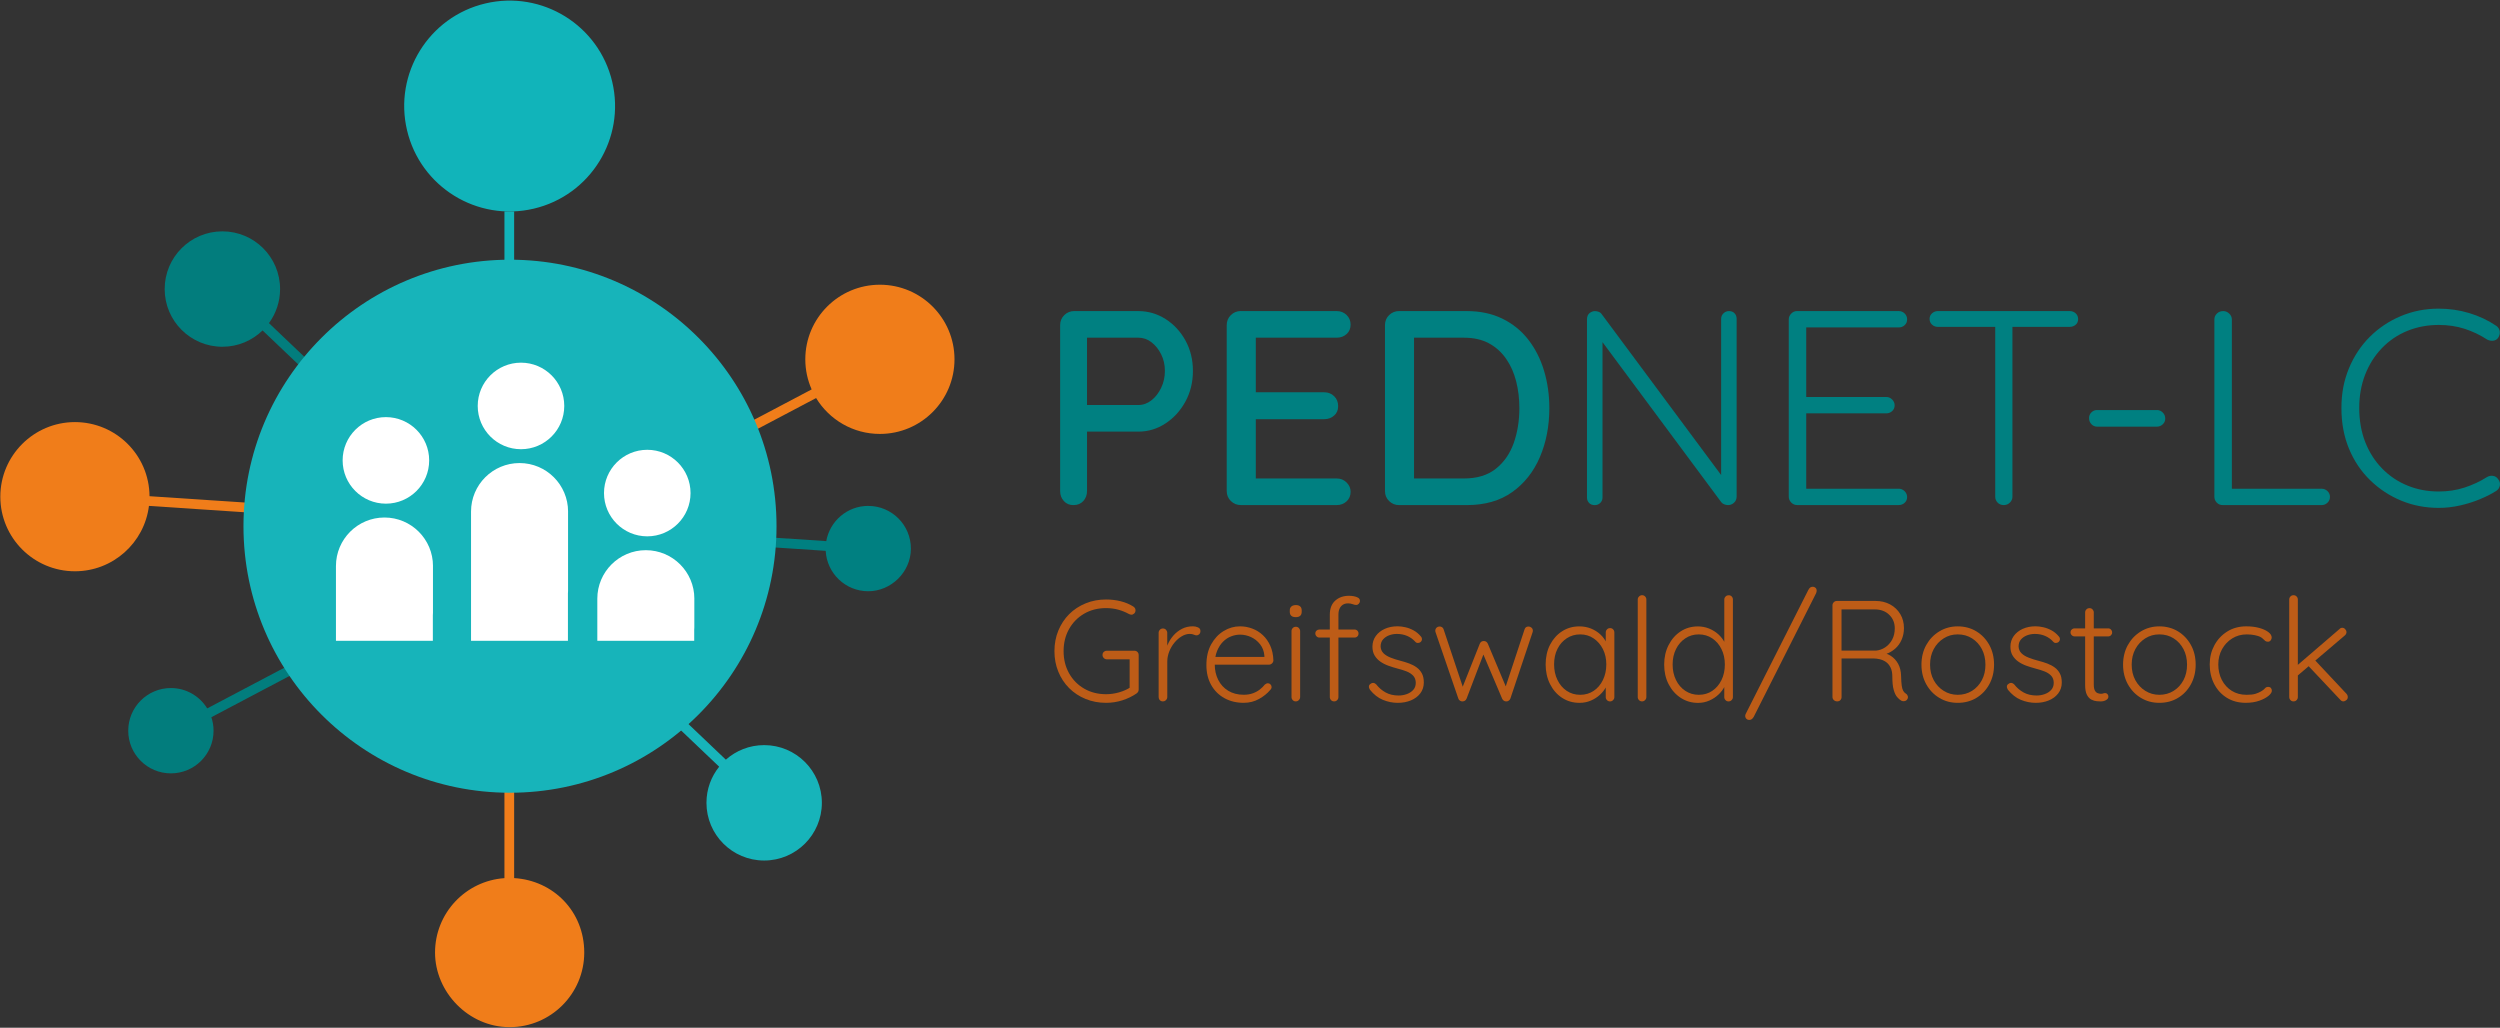 <?xml version="1.0" encoding="UTF-8"?> <svg xmlns="http://www.w3.org/2000/svg" id="Ebene_2" viewBox="0 0 1061.92 436.54"><rect x="0" y="0" width="1061.92" height="436.54" fill="#333333" stroke="none"/><defs><style> .cls-1 { fill: #bd5c17; } .cls-2 { fill: #008081; } .cls-3 { fill: #17b4ba; } .cls-4 { fill: #fff; } .cls-5 { fill: #11b4ba; } .cls-6 { fill: #027d7d; } .cls-7 { fill: #f07d1a; } </style></defs><g><g><g><polygon class="cls-5" points="214.27 331.51 218.39 331.51 218.39 89.81 216.47 89.81 214.27 89.81 214.27 331.51"></polygon><circle class="cls-5" cx="216.47" cy="45.03" r="44.78" transform="translate(-4.55 50.94) rotate(-13.28)"></circle></g><path class="cls-7" d="M264.2,224.1l-200.69-13.33c-.11-17.41-14.25-31.48-31.68-31.48S.14,193.47.14,210.97s14.19,31.69,31.69,31.69c16.17,0,29.51-12.12,31.44-27.77l200.66,13.33.27-4.11Z"></path><path class="cls-7" d="M373.76,120.94c-17.5,0-31.69,14.19-31.69,31.69,0,4.55.97,8.87,2.69,12.78l-205.14,108.28,1.92,3.65,205.12-108.26c5.56,9.14,15.61,15.24,27.09,15.24,17.5,0,31.69-14.19,31.69-31.69s-14.19-31.69-31.69-31.69Z"></path><path class="cls-6" d="M267.04,282.65L114.24,137.25c2.97-4.06,4.73-9.06,4.73-14.47,0-13.54-10.97-24.51-24.51-24.51s-24.51,10.97-24.51,24.51,10.97,24.51,24.51,24.51c6.64,0,12.66-2.64,17.07-6.93l152.68,145.28,2.84-2.99Z"></path><path class="cls-2" d="M368.8,214.89c-8.93,0-16.33,6.47-17.83,14.97l-201.21-13.36-.27,4.11,201.24,13.37c.5,9.56,8.39,17.16,18.07,17.16s18.12-8.11,18.12-18.12-8.11-18.12-18.12-18.12Z"></path><path class="cls-6" d="M290.65,198.63l-1.92-3.65-200.71,105.93c-3.19-5.18-8.9-8.65-15.43-8.65-10.01,0-18.12,8.11-18.12,18.12s8.11,18.12,18.12,18.12,18.12-8.11,18.12-18.12c0-2.01-.34-3.93-.94-5.73l200.88-106.02Z"></path><path class="cls-3" d="M324.59,316.5c-6.25,0-11.94,2.34-16.27,6.18l-137.57-130.9-2.84,2.99,137.57,130.9c-3.38,4.2-5.4,9.53-5.4,15.34,0,13.54,10.97,24.51,24.51,24.51s24.51-10.97,24.51-24.51-10.97-24.51-24.51-24.51Z"></path><path class="cls-7" d="M218.39,372.98v-240.88h-4.12v240.91c-16.47,1.14-29.48,14.84-29.48,31.6s14.19,31.69,31.69,31.69,31.69-14.19,31.69-31.69-13.16-30.63-29.77-31.62Z"></path><circle class="cls-3" cx="216.63" cy="223.52" r="113.21"></circle><g><circle class="cls-4" cx="163.92" cy="195.56" r="18.38"></circle><path class="cls-4" d="M183.92,240.43c0-11.38-9.23-20.61-20.61-20.61s-20.61,9.23-20.61,20.61v31.75h41.16v-10.85c.02-.34.05-.68.05-1.03v-19.87Z"></path></g><g><circle class="cls-4" cx="274.94" cy="209.44" r="18.38"></circle><path class="cls-4" d="M294.94,254.31c0-11.38-9.23-20.61-20.61-20.61s-20.61,9.23-20.61,20.61v17.87h41.16v-4.68c.02-.34.05-.68.05-1.03v-12.16Z"></path></g><g><circle class="cls-4" cx="221.3" cy="172.43" r="18.38"></circle><path class="cls-4" d="M241.3,217.3c0-11.38-9.23-20.61-20.61-20.61s-20.61,9.23-20.61,20.61v54.88h41.16v-20.1c.02-.34.05-.68.05-1.03v-33.75Z"></path></g></g><g><path class="cls-2" d="M483.51,132.14c4.16,0,8.01,1.12,11.54,3.35,3.53,2.24,6.36,5.28,8.48,9.12,2.12,3.85,3.18,8.16,3.18,12.95s-1.06,9.12-3.18,13.01c-2.12,3.88-4.94,6.99-8.48,9.3-3.53,2.32-7.38,3.47-11.54,3.47h-22.72l.94-1.88v27.08c0,1.72-.53,3.16-1.59,4.3-1.06,1.14-2.45,1.71-4.18,1.71s-3-.57-4.06-1.71c-1.06-1.14-1.59-2.57-1.59-4.3v-70.4c0-1.72.59-3.16,1.77-4.3,1.18-1.14,2.59-1.71,4.24-1.71h27.19ZM483.51,172.04c2.04,0,3.9-.67,5.59-2,1.69-1.33,3.06-3.1,4.12-5.3,1.06-2.19,1.59-4.59,1.59-7.18s-.53-4.95-1.59-7.07c-1.06-2.12-2.43-3.83-4.12-5.12-1.69-1.3-3.55-1.94-5.59-1.94h-22.96l1.18-1.77v31.9l-1.06-1.53h22.84Z"></path><path class="cls-2" d="M527.07,132.14h40.73c1.65,0,3.04.55,4.18,1.65,1.14,1.1,1.71,2.47,1.71,4.12s-.57,2.99-1.71,4c-1.14,1.02-2.53,1.53-4.18,1.53h-35.55l1.18-2v26.37l-1.06-1.18h30.14c1.65,0,3.04.55,4.18,1.65,1.14,1.1,1.71,2.51,1.71,4.24s-.57,2.99-1.71,4c-1.14,1.02-2.53,1.53-4.18,1.53h-29.9l.82-1.06v27.19l-.82-.94h35.2c1.65,0,3.04.57,4.18,1.71,1.14,1.14,1.71,2.45,1.71,3.94,0,1.65-.57,3-1.71,4.06-1.14,1.06-2.53,1.59-4.18,1.59h-40.73c-1.65,0-3.06-.57-4.24-1.71-1.18-1.14-1.77-2.57-1.77-4.3v-70.4c0-1.72.59-3.16,1.77-4.3,1.18-1.14,2.59-1.71,4.24-1.71Z"></path><path class="cls-2" d="M623.02,132.14c5.73,0,10.79,1.08,15.19,3.24,4.39,2.16,8.06,5.14,11.01,8.95,2.94,3.81,5.16,8.2,6.65,13.19,1.49,4.99,2.24,10.26,2.24,15.83,0,7.61-1.34,14.54-4,20.78-2.67,6.24-6.59,11.2-11.77,14.89-5.18,3.69-11.62,5.53-19.31,5.53h-28.73c-1.65,0-3.06-.57-4.24-1.71-1.18-1.14-1.77-2.57-1.77-4.3v-70.4c0-1.72.59-3.16,1.77-4.3,1.18-1.14,2.59-1.71,4.24-1.71h28.73ZM621.84,203.24c5.57,0,10.08-1.37,13.54-4.12,3.45-2.75,5.98-6.38,7.59-10.89,1.61-4.51,2.41-9.48,2.41-14.89,0-4-.45-7.79-1.36-11.36s-2.31-6.75-4.24-9.54-4.35-4.99-7.3-6.59c-2.94-1.61-6.5-2.41-10.65-2.41h-22.25l1.06-1.06v62.04l-.71-1.18h21.9Z"></path><path class="cls-2" d="M734.38,132.14c1.02,0,1.83.31,2.41.94.59.63.88,1.41.88,2.36v75.34c0,1.18-.37,2.1-1.12,2.77s-1.59,1-2.53,1c-.47,0-.98-.1-1.53-.29-.55-.2-.98-.49-1.3-.88l-52.5-70.75,2-1.06v69.81c0,.86-.31,1.61-.94,2.24-.63.63-1.41.94-2.36.94-1.02,0-1.83-.31-2.41-.94-.59-.63-.88-1.37-.88-2.24v-75.7c0-1.18.35-2.06,1.06-2.65s1.49-.88,2.36-.88c.47,0,.98.1,1.53.29.55.2.98.53,1.3,1l51.92,69.93-1.18,2.12v-70.05c0-.94.33-1.72,1-2.36.67-.63,1.43-.94,2.3-.94Z"></path><path class="cls-2" d="M763.34,132.14h43.21c.94,0,1.77.33,2.47,1,.71.67,1.06,1.51,1.06,2.53s-.35,1.85-1.06,2.47c-.7.63-1.53.94-2.47.94h-40.5l1.18-2v33.08l-1.3-1.53h35.32c.94,0,1.77.35,2.47,1.06.7.71,1.06,1.53,1.06,2.47,0,1.02-.36,1.84-1.06,2.47-.71.63-1.53.94-2.47.94h-35.08l1.06-1.18v33.9l-.59-.71h39.91c.94,0,1.77.36,2.47,1.06s1.06,1.53,1.06,2.47c0,1.02-.35,1.85-1.06,2.47-.7.63-1.53.94-2.47.94h-43.21c-.94,0-1.77-.35-2.47-1.06-.7-.71-1.06-1.53-1.06-2.47v-75.34c0-.94.36-1.77,1.06-2.47s1.53-1.06,2.47-1.06Z"></path><path class="cls-2" d="M823.15,138.85c-.94,0-1.77-.31-2.47-.94-.7-.63-1.06-1.45-1.06-2.47,0-.94.36-1.72,1.06-2.36.71-.63,1.53-.94,2.47-.94h56.04c.94,0,1.77.31,2.47.94.7.63,1.06,1.45,1.06,2.47s-.36,1.82-1.06,2.41c-.71.59-1.53.88-2.47.88h-56.04ZM851.16,214.54c-1.1,0-1.98-.35-2.65-1.06-.67-.71-1-1.53-1-2.47v-74.99h7.3v74.99c0,.94-.35,1.77-1.06,2.47-.71.71-1.57,1.06-2.59,1.06Z"></path><path class="cls-2" d="M890.77,181.23c-.94,0-1.75-.36-2.41-1.06-.67-.71-1-1.57-1-2.59,0-.94.33-1.75,1-2.41.67-.67,1.47-1,2.41-1h25.43c.94,0,1.77.36,2.47,1.06.71.71,1.06,1.57,1.06,2.59,0,.94-.35,1.75-1.06,2.41-.71.67-1.53,1-2.47,1h-25.43Z"></path><path class="cls-2" d="M986.16,207.6c.94,0,1.77.33,2.47,1,.71.67,1.06,1.47,1.06,2.41,0,1.02-.35,1.87-1.06,2.53-.71.67-1.53,1-2.47,1h-42.03c-1.02,0-1.86-.35-2.53-1.06-.67-.71-1-1.53-1-2.47v-75.34c0-.94.35-1.77,1.06-2.47.71-.71,1.61-1.06,2.71-1.06.94,0,1.78.35,2.53,1.06.74.7,1.12,1.53,1.12,2.47v73.93l-2.24-2h40.38Z"></path><path class="cls-2" d="M1060.15,138.26c.94.63,1.49,1.43,1.65,2.41.16.98-.08,1.94-.7,2.88-.55.71-1.26,1.1-2.12,1.18-.86.08-1.69-.08-2.47-.47-2.99-1.96-6.18-3.49-9.59-4.59-3.41-1.1-7.09-1.65-11.01-1.65-4.79,0-9.24.85-13.36,2.53-4.12,1.69-7.71,4.12-10.77,7.3-3.06,3.18-5.43,6.93-7.12,11.24-1.69,4.32-2.53,9.06-2.53,14.25s.86,10.18,2.59,14.54c1.73,4.35,4.14,8.1,7.24,11.24,3.1,3.14,6.69,5.53,10.77,7.18,4.08,1.65,8.48,2.47,13.18,2.47,3.85,0,7.48-.55,10.89-1.65,3.41-1.1,6.61-2.59,9.59-4.47.78-.47,1.63-.65,2.53-.53.9.12,1.63.57,2.18,1.36.7.86.96,1.78.76,2.77s-.72,1.75-1.59,2.3c-1.96,1.25-4.28,2.43-6.95,3.53-2.67,1.1-5.49,1.99-8.48,2.65-2.98.67-5.96,1-8.95,1-5.65,0-10.95-1.02-15.89-3.06-4.94-2.04-9.34-4.92-13.18-8.65-3.85-3.73-6.85-8.18-9.01-13.36-2.16-5.18-3.24-10.95-3.24-17.3s1.06-11.75,3.18-16.89c2.12-5.14,5.06-9.59,8.83-13.36,3.77-3.77,8.16-6.71,13.19-8.83,5.02-2.12,10.4-3.18,16.13-3.18,4.47,0,8.79.63,12.95,1.88,4.16,1.26,7.93,3.02,11.3,5.3Z"></path></g></g><g><path class="cls-1" d="M469.84,298.54c-3.13,0-6.03-.55-8.72-1.65-2.68-1.1-5.01-2.63-6.98-4.6-1.97-1.97-3.51-4.3-4.6-6.98-1.1-2.68-1.65-5.59-1.65-8.72s.55-6.03,1.65-8.72c1.1-2.68,2.63-5.01,4.6-6.98,1.97-1.97,4.3-3.5,6.98-4.6,2.68-1.1,5.59-1.65,8.72-1.65,2.15,0,4.24.25,6.25.76,2.01.51,3.81,1.27,5.39,2.29.28.2.5.44.64.7.14.26.21.54.21.82,0,.57-.18,1.03-.55,1.37-.37.35-.75.52-1.16.52-.2,0-.4-.03-.58-.09s-.36-.13-.52-.21c-1.38-.77-2.89-1.38-4.51-1.83-1.63-.45-3.35-.67-5.18-.67-3.5,0-6.6.79-9.33,2.38-2.72,1.58-4.86,3.76-6.4,6.52-1.55,2.76-2.32,5.89-2.32,9.39s.77,6.62,2.32,9.39c1.54,2.76,3.68,4.94,6.4,6.52,2.72,1.58,5.83,2.38,9.33,2.38,1.83,0,3.67-.26,5.52-.79,1.85-.53,3.44-1.24,4.78-2.13l-.3,1.28v-14.02l.91.85h-10.54c-.53,0-.98-.18-1.34-.55s-.55-.79-.55-1.28c0-.57.18-1.02.55-1.34.37-.32.81-.49,1.34-.49h11.64c.53,0,.96.17,1.31.52.34.35.52.78.52,1.31v14.69c0,.33-.08.63-.24.91-.16.28-.39.53-.67.73-1.79,1.22-3.79,2.19-6,2.9-2.22.71-4.52,1.07-6.92,1.07Z"></path><path class="cls-1" d="M493.98,297.93c-.57,0-1.02-.18-1.34-.55-.33-.37-.49-.79-.49-1.28v-27.31c0-.49.17-.91.52-1.28.34-.37.78-.55,1.31-.55s.96.18,1.31.55c.34.37.52.79.52,1.28v9.14l-.91.18c.12-1.42.48-2.83,1.07-4.24.59-1.4,1.39-2.69,2.41-3.87,1.02-1.18,2.22-2.13,3.63-2.87,1.4-.73,2.98-1.1,4.72-1.1.73,0,1.44.15,2.13.46.69.31,1.04.8,1.04,1.49,0,.61-.16,1.08-.49,1.4s-.71.49-1.16.49c-.37,0-.76-.1-1.19-.3s-.99-.31-1.68-.31c-1.14,0-2.28.34-3.41,1.01-1.14.67-2.17,1.58-3.11,2.71-.94,1.14-1.68,2.41-2.22,3.81-.55,1.4-.82,2.81-.82,4.24v15.06c0,.49-.18.91-.55,1.28-.37.37-.79.55-1.28.55Z"></path><path class="cls-1" d="M528.35,298.54c-3.13,0-5.89-.67-8.29-2.01-2.4-1.34-4.27-3.21-5.61-5.61-1.34-2.4-2.01-5.2-2.01-8.41,0-3.45.68-6.4,2.04-8.84,1.36-2.44,3.13-4.32,5.3-5.64,2.17-1.32,4.48-1.98,6.92-1.98,1.79,0,3.52.31,5.21.94,1.69.63,3.19,1.56,4.51,2.8,1.32,1.24,2.38,2.75,3.17,4.54.79,1.79,1.23,3.86,1.31,6.22-.04.49-.24.91-.61,1.25-.37.35-.79.52-1.28.52h-24.44l-.73-3.29h24.02l-.79.73v-1.22c-.16-1.91-.77-3.53-1.83-4.88-1.06-1.34-2.34-2.36-3.84-3.05-1.5-.69-3.07-1.04-4.69-1.04-1.22,0-2.47.24-3.75.73-1.28.49-2.44,1.25-3.47,2.29-1.04,1.04-1.88,2.36-2.53,3.96-.65,1.61-.97,3.51-.97,5.7,0,2.4.49,4.57,1.46,6.52.98,1.95,2.39,3.5,4.24,4.63,1.85,1.14,4.05,1.71,6.61,1.71,1.42,0,2.7-.2,3.84-.61,1.14-.41,2.13-.94,2.99-1.62s1.56-1.37,2.13-2.1c.45-.37.89-.55,1.34-.55.41,0,.76.16,1.07.49.3.33.46.69.46,1.1,0,.49-.2.91-.61,1.28-1.22,1.46-2.8,2.73-4.75,3.81-1.95,1.08-4.08,1.62-6.4,1.62Z"></path><path class="cls-1" d="M550.42,262.15c-.85,0-1.49-.19-1.92-.58-.43-.39-.64-.94-.64-1.68v-.61c0-.73.23-1.29.7-1.68.47-.39,1.11-.58,1.92-.58.77,0,1.37.19,1.8.58.43.39.64.94.64,1.68v.61c0,.73-.21,1.29-.64,1.68-.43.39-1.05.58-1.86.58ZM552.25,296.1c0,.49-.18.91-.55,1.28s-.79.55-1.28.55c-.53,0-.97-.18-1.31-.55-.35-.37-.52-.79-.52-1.28v-28.04c0-.49.17-.91.52-1.28.34-.37.78-.55,1.31-.55s.96.18,1.31.55c.34.37.52.79.52,1.28v28.04Z"></path><path class="cls-1" d="M575.35,267.4c.49,0,.89.16,1.22.49.32.33.49.73.49,1.22s-.16.89-.49,1.22c-.33.33-.73.49-1.22.49h-14.93c-.45,0-.84-.17-1.19-.52-.35-.34-.52-.74-.52-1.19,0-.53.17-.94.52-1.25.34-.31.74-.46,1.19-.46h14.93ZM573.03,253.07c.61,0,1.27.06,1.98.18.71.12,1.33.34,1.86.64.53.31.79.76.79,1.37,0,.45-.16.84-.49,1.19-.33.35-.69.52-1.1.52s-.91-.11-1.52-.34c-.61-.22-1.26-.34-1.95-.34-.85,0-1.58.19-2.19.58-.61.39-1.08.94-1.4,1.65-.33.71-.49,1.58-.49,2.59v34.99c0,.49-.17.91-.52,1.28-.35.37-.78.55-1.31.55s-.97-.18-1.31-.55c-.35-.37-.52-.79-.52-1.28v-34.99c0-2.6.76-4.59,2.29-5.97,1.52-1.38,3.48-2.07,5.88-2.07Z"></path><path class="cls-1" d="M581.93,293c-.33-.49-.48-.96-.46-1.43.02-.47.27-.84.76-1.13.32-.28.7-.41,1.13-.37.43.04.82.24,1.19.61,1.1,1.42,2.43,2.57,3.99,3.44,1.56.87,3.42,1.31,5.58,1.31,1.14,0,2.27-.19,3.38-.58,1.12-.39,2.04-.98,2.77-1.77.73-.79,1.1-1.8,1.1-3.02s-.37-2.28-1.1-3.05c-.73-.77-1.68-1.38-2.83-1.83-1.16-.45-2.39-.83-3.69-1.16-1.38-.37-2.72-.78-4.02-1.25-1.3-.47-2.45-1.06-3.44-1.77-1-.71-1.8-1.57-2.41-2.59-.61-1.02-.91-2.26-.91-3.72,0-1.71.47-3.21,1.4-4.51.93-1.3,2.2-2.32,3.81-3.05,1.61-.73,3.42-1.1,5.46-1.1,1.02,0,2.11.13,3.29.4,1.18.26,2.34.7,3.47,1.31,1.14.61,2.15,1.44,3.05,2.5.37.37.55.78.55,1.25s-.2.88-.61,1.25c-.33.24-.7.37-1.13.37s-.78-.16-1.07-.49c-.98-1.1-2.13-1.93-3.47-2.5-1.34-.57-2.78-.85-4.33-.85-1.18,0-2.29.19-3.32.58-1.04.39-1.9.97-2.59,1.74-.69.77-1.04,1.79-1.04,3.05.08,1.18.5,2.13,1.25,2.86.75.73,1.75,1.34,2.99,1.83,1.24.49,2.63.94,4.18,1.34,1.3.33,2.55.71,3.75,1.16,1.2.45,2.26,1.01,3.17,1.68.91.67,1.65,1.51,2.19,2.53.55,1.02.82,2.3.82,3.84,0,1.79-.5,3.33-1.49,4.63-1,1.3-2.33,2.3-3.99,2.99-1.67.69-3.52,1.04-5.55,1.04-2.19,0-4.32-.43-6.37-1.28-2.05-.85-3.87-2.28-5.46-4.27Z"></path><path class="cls-1" d="M649.28,266.12c.45,0,.86.16,1.25.49.39.33.58.77.58,1.34,0,.12-.02.26-.06.43-.04.16-.08.28-.12.37l-9.39,28.04c-.16.37-.42.66-.76.88-.35.22-.7.31-1.07.27-.73-.04-1.28-.43-1.65-1.16l-8.59-20.24,1.1.24-7.62,19.99c-.33.73-.87,1.12-1.65,1.16-.37.04-.73-.05-1.1-.27-.37-.22-.61-.52-.73-.88l-9.63-28.04c-.12-.28-.18-.55-.18-.79,0-.53.17-.96.52-1.31.34-.34.8-.52,1.37-.52.37,0,.7.1,1.01.31.31.2.52.51.64.91l8.66,25.97-1.16-.06,7.86-19.81c.32-.77.89-1.16,1.71-1.16.41,0,.75.1,1.04.31.28.2.51.49.67.85l8.35,19.87-1.34.06,8.59-26.03c.24-.81.81-1.22,1.71-1.22Z"></path><path class="cls-1" d="M683.9,266.79c.53,0,.96.18,1.31.55.34.37.52.81.52,1.34v27.43c0,.49-.18.91-.55,1.28s-.79.55-1.28.55c-.53,0-.97-.18-1.31-.55-.35-.37-.52-.79-.52-1.28v-7.25l1.04-.49c0,1.14-.31,2.3-.94,3.47-.63,1.18-1.49,2.28-2.59,3.29-1.1,1.02-2.39,1.84-3.87,2.47-1.48.63-3.08.94-4.78.94-2.76,0-5.23-.71-7.41-2.13-2.17-1.42-3.88-3.37-5.12-5.85-1.24-2.48-1.86-5.26-1.86-8.35s.63-5.96,1.89-8.38c1.26-2.42,2.97-4.32,5.12-5.7,2.15-1.38,4.59-2.07,7.31-2.07,1.75,0,3.38.31,4.91.91,1.52.61,2.85,1.44,3.99,2.5,1.14,1.06,2.02,2.27,2.65,3.63.63,1.36.94,2.77.94,4.24l-1.28-.91v-7.74c0-.53.17-.98.52-1.34.34-.37.78-.55,1.31-.55ZM671.22,295.13c2.15,0,4.06-.56,5.73-1.68,1.67-1.12,2.98-2.66,3.93-4.63.95-1.97,1.43-4.18,1.43-6.61s-.48-4.55-1.43-6.46c-.95-1.91-2.27-3.43-3.93-4.57-1.67-1.14-3.58-1.71-5.73-1.71s-4.01.55-5.7,1.65c-1.69,1.1-3.01,2.6-3.96,4.51-.96,1.91-1.43,4.1-1.43,6.58s.48,4.64,1.43,6.61c.95,1.97,2.27,3.52,3.93,4.63,1.67,1.12,3.58,1.68,5.73,1.68Z"></path><path class="cls-1" d="M699.32,296.1c0,.49-.18.91-.55,1.28-.37.37-.79.55-1.28.55-.53,0-.97-.18-1.31-.55-.35-.37-.52-.79-.52-1.28v-41.45c0-.49.18-.91.55-1.28.37-.37.79-.55,1.28-.55.53,0,.96.18,1.31.55s.52.79.52,1.28v41.45Z"></path><path class="cls-1" d="M734.25,252.83c.53,0,.96.17,1.31.52.34.35.52.78.52,1.31v41.45c0,.49-.18.91-.55,1.28s-.79.55-1.28.55c-.53,0-.97-.18-1.31-.55-.35-.37-.52-.79-.52-1.28v-7.25l1.04-.85c0,1.14-.3,2.33-.91,3.57-.61,1.24-1.47,2.39-2.59,3.44-1.12,1.06-2.42,1.91-3.9,2.56-1.48.65-3.08.98-4.78.98-2.72,0-5.17-.71-7.35-2.13-2.17-1.42-3.89-3.35-5.15-5.79-1.26-2.44-1.89-5.22-1.89-8.35s.63-5.86,1.89-8.32c1.26-2.46,2.97-4.39,5.12-5.79,2.15-1.4,4.59-2.1,7.31-2.1,1.67,0,3.25.31,4.75.91,1.5.61,2.83,1.44,3.99,2.5,1.16,1.06,2.07,2.27,2.74,3.63.67,1.36,1.01,2.77,1.01,4.24l-1.28-.91v-21.76c0-.49.17-.91.52-1.28.34-.37.78-.55,1.31-.55ZM721.57,295.13c2.19,0,4.11-.56,5.76-1.68,1.65-1.12,2.95-2.64,3.9-4.57.95-1.93,1.43-4.13,1.43-6.61s-.48-4.62-1.43-6.55c-.95-1.93-2.27-3.45-3.93-4.57-1.67-1.12-3.58-1.68-5.73-1.68s-4.01.56-5.7,1.68c-1.69,1.12-3.01,2.64-3.96,4.57-.96,1.93-1.43,4.11-1.43,6.55s.48,4.63,1.43,6.58c.95,1.95,2.27,3.48,3.96,4.6,1.69,1.12,3.59,1.68,5.7,1.68Z"></path><path class="cls-1" d="M743.02,305.8c-.49,0-.89-.16-1.22-.49-.33-.33-.49-.73-.49-1.22,0-.29.08-.59.24-.91l26.51-52.48c.28-.57.58-.95.88-1.16.31-.2.68-.31,1.13-.31.37,0,.72.14,1.07.43.34.28.52.69.52,1.22,0,.37-.08.73-.24,1.1l-26.51,52.54c-.28.45-.57.77-.85.98-.28.2-.63.3-1.04.3Z"></path><path class="cls-1" d="M780.45,297.93c-.61,0-1.11-.18-1.49-.55s-.58-.79-.58-1.28v-39.01c0-.49.18-.91.55-1.28s.79-.55,1.28-.55h16.46c2.32,0,4.39.5,6.22,1.49,1.83,1,3.26,2.37,4.3,4.11,1.04,1.75,1.55,3.72,1.55,5.91,0,1.79-.33,3.43-.98,4.94-.65,1.5-1.56,2.77-2.74,3.81-1.18,1.04-2.5,1.8-3.96,2.29l-2.13-.67c1.5.12,2.9.6,4.21,1.43,1.3.83,2.35,1.97,3.14,3.41.79,1.44,1.21,3.18,1.25,5.21.04,1.75.13,3.11.27,4.08.14.98.36,1.71.64,2.19.28.49.65.87,1.1,1.16.41.24.68.59.82,1.04.14.45.09.87-.15,1.28-.16.33-.4.56-.7.7-.31.14-.62.21-.94.21s-.65-.08-.98-.24c-.57-.32-1.15-.83-1.74-1.52-.59-.69-1.08-1.71-1.46-3.05-.39-1.34-.58-3.21-.58-5.61,0-1.58-.25-2.89-.76-3.9-.51-1.02-1.16-1.8-1.95-2.35-.79-.55-1.67-.93-2.62-1.16-.96-.22-1.86-.34-2.71-.34h-14.2l.67-.85v17.25c0,.49-.16.91-.49,1.28-.33.37-.75.55-1.28.55ZM781.55,276.36h15.3c1.38-.12,2.68-.58,3.9-1.37,1.22-.79,2.2-1.88,2.96-3.26.75-1.38,1.13-2.99,1.13-4.82,0-2.32-.78-4.24-2.35-5.76-1.56-1.52-3.61-2.29-6.13-2.29h-14.57l.43-.85v19.2l-.67-.85Z"></path><path class="cls-1" d="M847.01,282.33c0,3.09-.67,5.86-2.01,8.32-1.34,2.46-3.17,4.39-5.49,5.79-2.32,1.4-4.96,2.1-7.92,2.1s-5.5-.7-7.83-2.1c-2.34-1.4-4.19-3.33-5.55-5.79-1.36-2.46-2.04-5.23-2.04-8.32s.68-5.91,2.04-8.35c1.36-2.44,3.21-4.37,5.55-5.79,2.34-1.42,4.95-2.13,7.83-2.13s5.61.71,7.92,2.13c2.32,1.42,4.14,3.35,5.49,5.79,1.34,2.44,2.01,5.22,2.01,8.35ZM843.35,282.33c0-2.48-.51-4.68-1.52-6.61-1.02-1.93-2.41-3.45-4.18-4.57-1.77-1.12-3.79-1.68-6.06-1.68s-4.19.56-5.97,1.68c-1.79,1.12-3.2,2.64-4.24,4.57-1.04,1.93-1.55,4.14-1.55,6.61s.52,4.67,1.55,6.58c1.04,1.91,2.45,3.42,4.24,4.54,1.79,1.12,3.78,1.68,5.97,1.68s4.3-.56,6.06-1.68c1.77-1.12,3.16-2.63,4.18-4.54,1.02-1.91,1.52-4.1,1.52-6.58Z"></path><path class="cls-1" d="M852.92,293c-.33-.49-.48-.96-.46-1.43.02-.47.27-.84.76-1.13.32-.28.7-.41,1.13-.37.43.04.82.24,1.19.61,1.1,1.42,2.43,2.57,3.99,3.44,1.56.87,3.42,1.31,5.58,1.31,1.14,0,2.27-.19,3.38-.58,1.12-.39,2.04-.98,2.77-1.77.73-.79,1.1-1.8,1.1-3.02s-.37-2.28-1.1-3.05c-.73-.77-1.68-1.38-2.83-1.83-1.16-.45-2.39-.83-3.69-1.16-1.38-.37-2.72-.78-4.02-1.25-1.3-.47-2.45-1.06-3.44-1.77-1-.71-1.8-1.57-2.41-2.59-.61-1.02-.91-2.26-.91-3.72,0-1.71.47-3.21,1.4-4.51.93-1.3,2.2-2.32,3.81-3.05,1.61-.73,3.42-1.1,5.46-1.1,1.02,0,2.11.13,3.29.4,1.18.26,2.34.7,3.47,1.31,1.14.61,2.15,1.44,3.05,2.5.37.37.55.78.55,1.25s-.2.88-.61,1.25c-.33.24-.7.37-1.13.37s-.78-.16-1.07-.49c-.98-1.1-2.13-1.93-3.47-2.5-1.34-.57-2.78-.85-4.33-.85-1.18,0-2.29.19-3.32.58-1.04.39-1.9.97-2.59,1.74-.69.77-1.04,1.79-1.04,3.05.08,1.18.5,2.13,1.25,2.86.75.73,1.75,1.34,2.99,1.83,1.24.49,2.63.94,4.18,1.34,1.3.33,2.55.71,3.75,1.16,1.2.45,2.26,1.01,3.17,1.68.91.67,1.65,1.51,2.19,2.53.55,1.02.82,2.3.82,3.84,0,1.79-.5,3.33-1.49,4.63-1,1.3-2.33,2.3-3.99,2.99-1.67.69-3.52,1.04-5.55,1.04-2.19,0-4.32-.43-6.37-1.28-2.05-.85-3.87-2.28-5.46-4.27Z"></path><path class="cls-1" d="M881.26,266.91h14.2c.49,0,.89.17,1.22.52.32.35.49.76.49,1.25,0,.45-.16.83-.49,1.16s-.73.49-1.22.49h-14.2c-.49,0-.9-.17-1.25-.52-.35-.34-.52-.74-.52-1.19,0-.49.17-.89.52-1.22.34-.32.76-.49,1.25-.49ZM887.54,258.31c.53,0,.96.18,1.31.55.34.37.52.79.52,1.28v30.6c0,1.14.15,1.99.46,2.56.3.57.7.94,1.19,1.13.49.18.97.27,1.46.27.32,0,.62-.05.88-.15.26-.1.56-.15.88-.15.37,0,.68.14.94.43.26.29.4.65.4,1.1,0,.57-.33,1.05-.97,1.43-.65.39-1.42.58-2.32.58-.37,0-.91-.03-1.65-.09-.73-.06-1.48-.28-2.26-.67-.77-.39-1.41-1.07-1.92-2.04-.51-.98-.76-2.38-.76-4.21v-30.78c0-.49.17-.91.52-1.28.34-.37.78-.55,1.31-.55Z"></path><path class="cls-1" d="M932.65,282.33c0,3.09-.67,5.86-2.01,8.32-1.34,2.46-3.17,4.39-5.49,5.79-2.32,1.4-4.96,2.1-7.92,2.1s-5.5-.7-7.83-2.1c-2.34-1.4-4.19-3.33-5.55-5.79-1.36-2.46-2.04-5.23-2.04-8.32s.68-5.91,2.04-8.35c1.36-2.44,3.21-4.37,5.55-5.79,2.34-1.42,4.95-2.13,7.83-2.13s5.61.71,7.92,2.13c2.32,1.42,4.14,3.35,5.49,5.79,1.34,2.44,2.01,5.22,2.01,8.35ZM928.99,282.33c0-2.48-.51-4.68-1.52-6.61-1.02-1.93-2.41-3.45-4.18-4.57-1.77-1.12-3.79-1.68-6.06-1.68s-4.19.56-5.97,1.68c-1.79,1.12-3.2,2.64-4.24,4.57-1.04,1.93-1.55,4.14-1.55,6.61s.52,4.67,1.55,6.58c1.04,1.91,2.45,3.42,4.24,4.54,1.79,1.12,3.78,1.68,5.97,1.68s4.3-.56,6.06-1.68c1.77-1.12,3.16-2.63,4.18-4.54,1.02-1.91,1.52-4.1,1.52-6.58Z"></path><path class="cls-1" d="M954.16,266.05c1.95,0,3.74.21,5.36.64,1.63.43,2.94,1.01,3.93,1.74,1,.73,1.49,1.52,1.49,2.38,0,.41-.14.8-.43,1.19-.28.39-.67.58-1.16.58s-.88-.12-1.19-.37c-.3-.24-.61-.53-.91-.85-.31-.32-.74-.63-1.31-.91-.53-.24-1.28-.47-2.26-.67s-2.09-.31-3.35-.31c-2.28,0-4.33.57-6.16,1.71-1.83,1.14-3.27,2.67-4.33,4.6-1.06,1.93-1.58,4.09-1.58,6.49s.51,4.63,1.52,6.58c1.02,1.95,2.42,3.48,4.21,4.6,1.79,1.12,3.88,1.68,6.28,1.68,1.62,0,2.89-.14,3.78-.43.89-.28,1.67-.61,2.32-.98.77-.45,1.33-.88,1.68-1.31.34-.43.8-.64,1.37-.64.53,0,.92.15,1.19.46.26.3.4.7.4,1.19,0,.65-.48,1.37-1.43,2.16-.95.79-2.27,1.48-3.93,2.07-1.67.59-3.58.88-5.73.88-3.05,0-5.72-.71-8.02-2.13-2.3-1.42-4.08-3.36-5.36-5.82-1.28-2.46-1.92-5.23-1.92-8.32s.65-5.67,1.95-8.11c1.3-2.44,3.12-4.4,5.46-5.88,2.34-1.48,5.05-2.22,8.14-2.22Z"></path><path class="cls-1" d="M974.22,297.93c-.53,0-.97-.18-1.31-.55-.35-.37-.52-.79-.52-1.28v-41.45c0-.49.17-.91.52-1.28.34-.37.78-.55,1.31-.55s.96.18,1.31.55.52.79.52,1.28v41.45c0,.49-.17.91-.52,1.28s-.78.55-1.31.55ZM994.94,266.66c.45,0,.85.19,1.22.58.37.39.55.8.55,1.25,0,.53-.22,1-.67,1.4l-20.48,17.43-.18-4.33,18.29-15.73c.37-.41.79-.61,1.28-.61ZM995.43,297.93c-.53,0-.98-.22-1.34-.67l-13.9-14.75,2.74-2.5,13.78,14.69c.37.41.55.87.55,1.4,0,.57-.22,1.02-.67,1.34-.45.33-.83.49-1.16.49Z"></path></g></svg> 